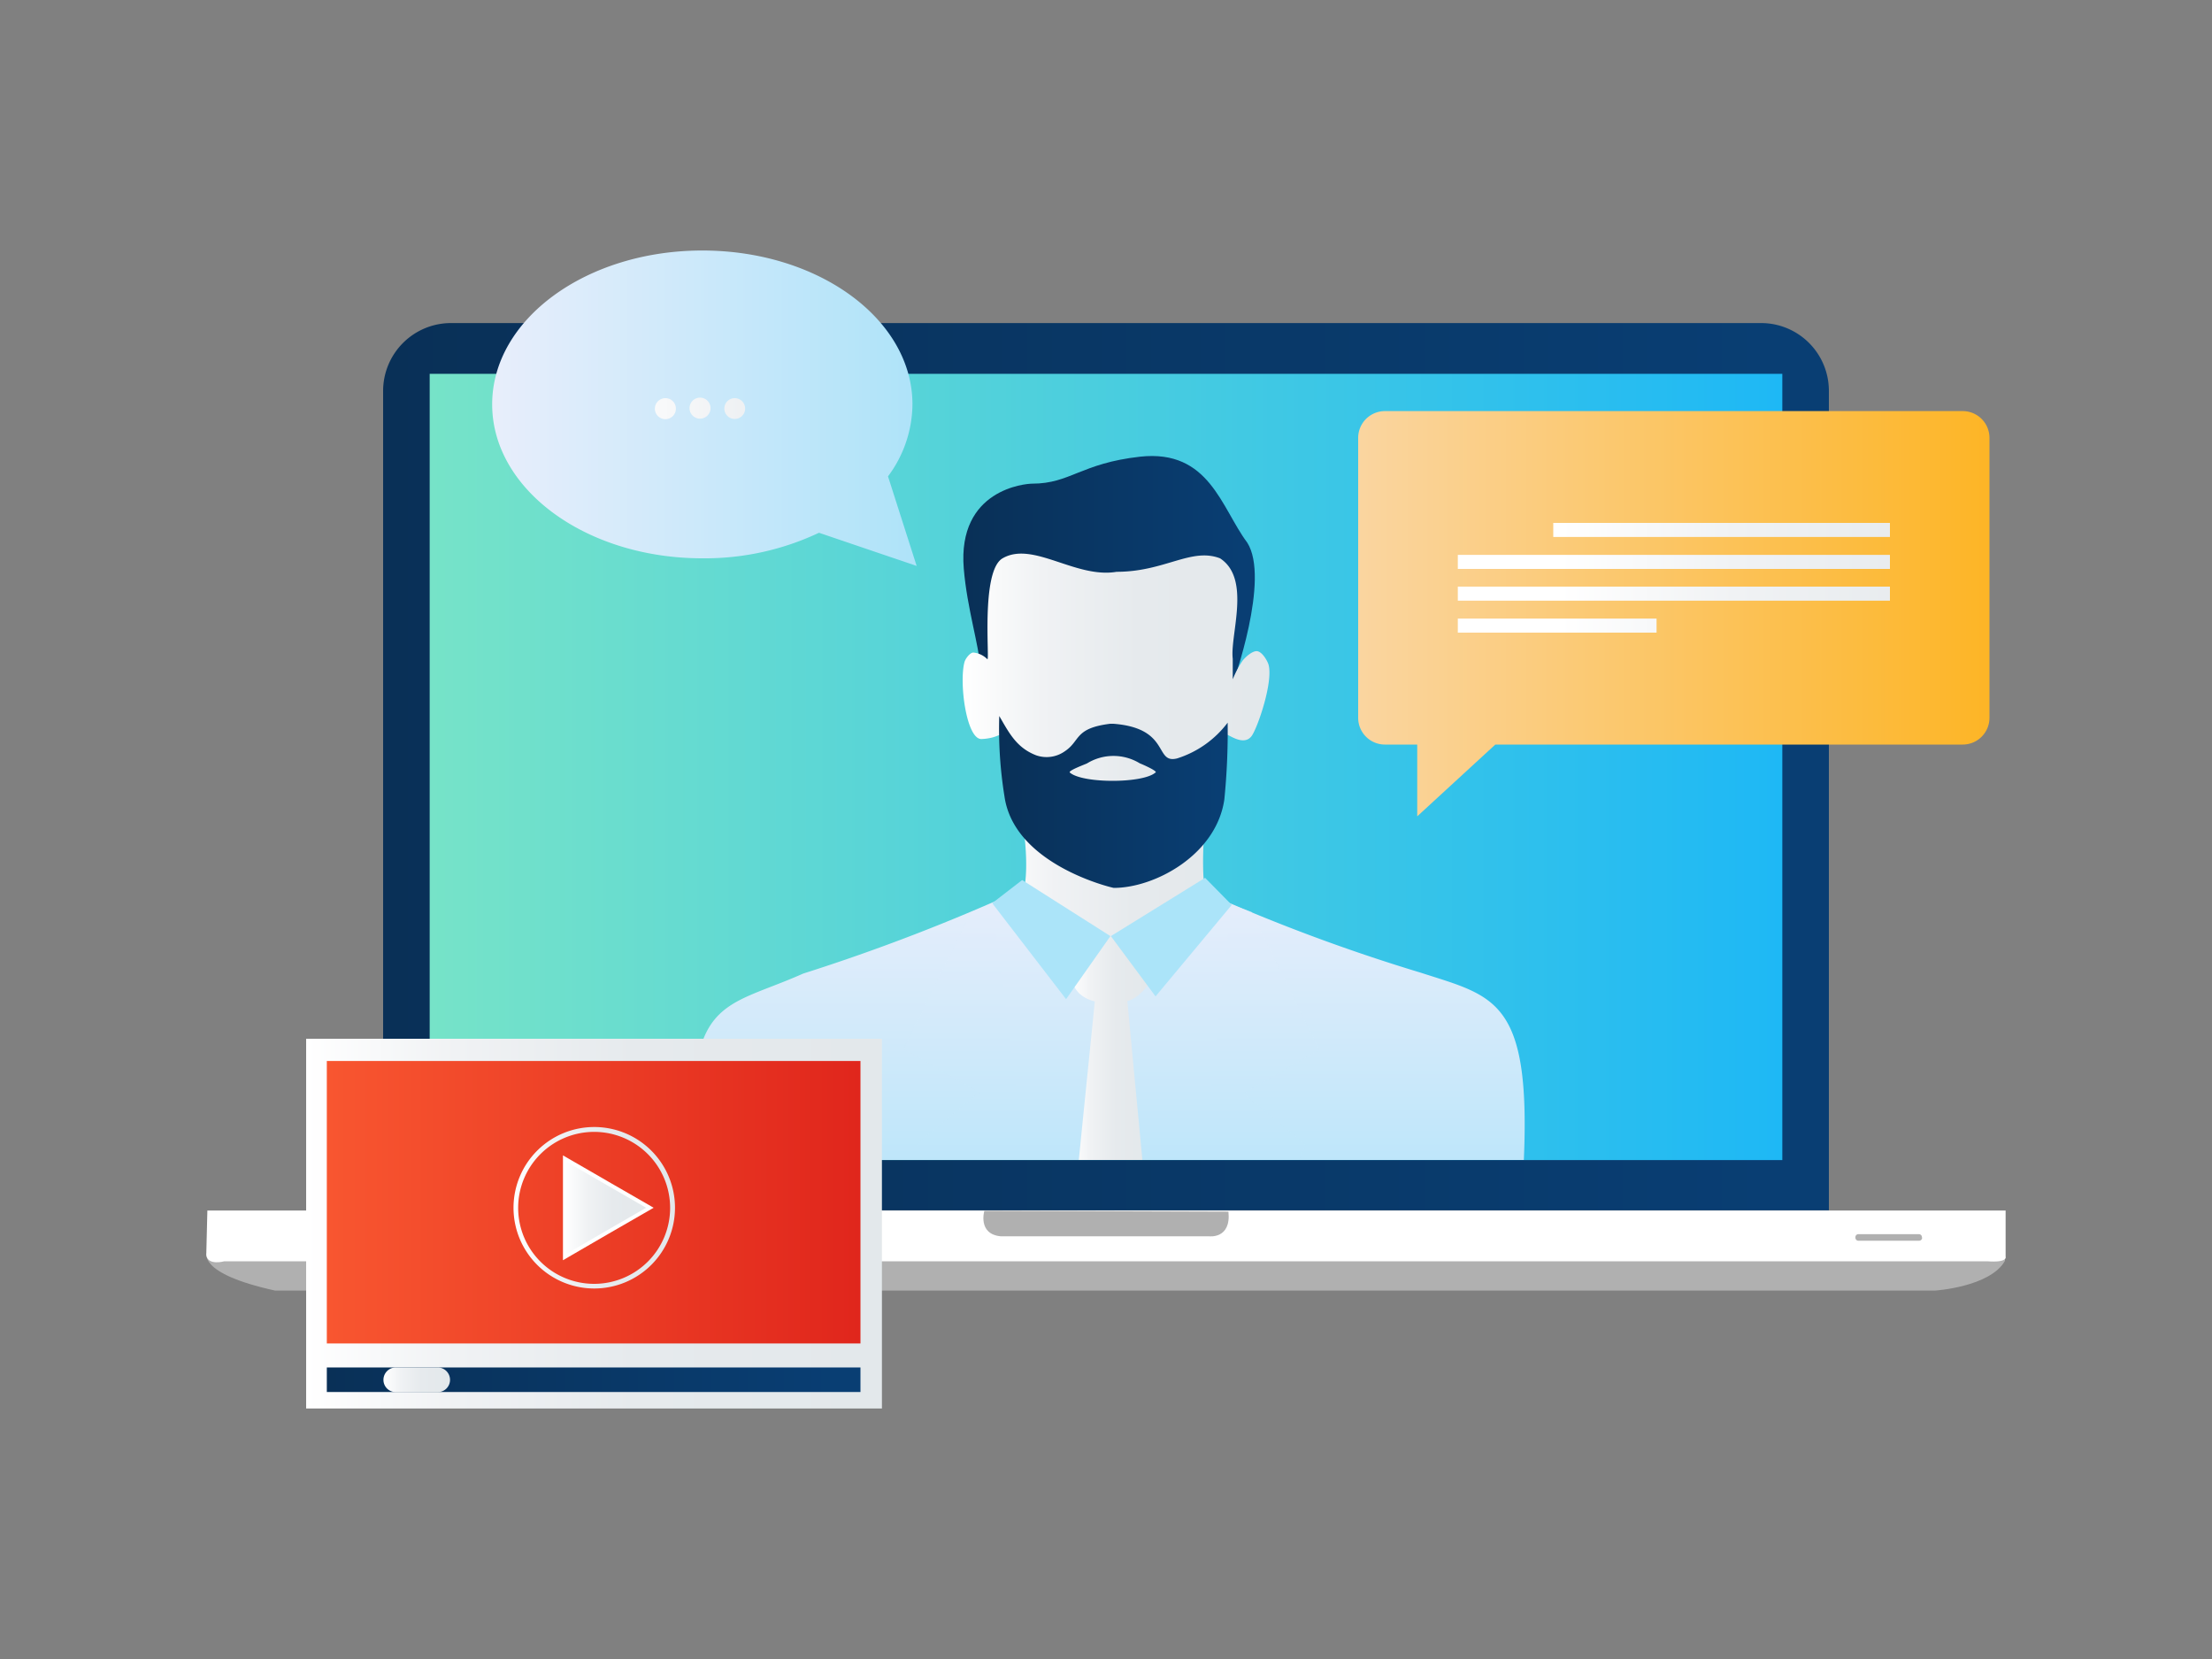 <svg xmlns="http://www.w3.org/2000/svg" xmlns:xlink="http://www.w3.org/1999/xlink" id="Layer_1" data-name="Layer 1" viewBox="0 0 200 150"><rect x="0" y="0" width="200" height="150" fill="#808080" stroke="none"/><defs><style>.cls-1{fill:#b0b0b0;}.cls-2{fill:#fff;}.cls-3{fill:url(#linear-gradient);}.cls-4{fill:url(#linear-gradient-2);}.cls-5{fill:url(#linear-gradient-3);}.cls-6{fill:url(#linear-gradient-4);}.cls-7{fill:url(#linear-gradient-5);}.cls-8{fill:url(#linear-gradient-6);}.cls-9{fill:url(#linear-gradient-7);}.cls-10{fill:url(#linear-gradient-8);}.cls-11{opacity:0.6;}.cls-12,.cls-13{fill-rule:evenodd;}.cls-12{fill:url(#linear-gradient-9);}.cls-13{fill:url(#linear-gradient-10);}.cls-14{fill:url(#linear-gradient-11);}.cls-15{fill:url(#linear-gradient-12);}.cls-16{fill:#abe4f9;}.cls-17{fill:url(#linear-gradient-13);}.cls-18{fill:url(#linear-gradient-14);}.cls-19{fill:url(#linear-gradient-15);}.cls-20{fill:url(#linear-gradient-16);}.cls-21{fill:url(#linear-gradient-17);}.cls-22{fill:url(#linear-gradient-18);}.cls-23{fill:url(#linear-gradient-19);}.cls-24{fill:url(#linear-gradient-20);}.cls-25{fill:url(#linear-gradient-21);}.cls-26{fill:url(#linear-gradient-22);}.cls-27{fill:url(#linear-gradient-23);}.cls-28{fill:url(#linear-gradient-24);}.cls-29{fill:url(#linear-gradient-25);}.cls-30{stroke:#fff;stroke-miterlimit:10;stroke-width:0.34px;fill:url(#linear-gradient-26);}.cls-31{fill:url(#linear-gradient-27);}</style><linearGradient id="linear-gradient" x1="110.97" y1="109.6" x2="110.97" y2="109.55" gradientUnits="userSpaceOnUse"><stop offset="0.02" stop-color="#5f6767"></stop><stop offset="0.48" stop-color="#676b6c"></stop><stop offset="0.51" stop-color="#717576"></stop><stop offset="0.62" stop-color="#878a8b"></stop><stop offset="0.72" stop-color="#949899"></stop><stop offset="0.81" stop-color="#999c9d"></stop></linearGradient><linearGradient id="linear-gradient-2" x1="34.64" y1="69.32" x2="165.36" y2="69.32" gradientUnits="userSpaceOnUse"><stop offset="0" stop-color="#093057"></stop><stop offset="0.96" stop-color="#093e73"></stop></linearGradient><linearGradient id="linear-gradient-3" x1="38.85" y1="69.34" x2="161.15" y2="69.34" gradientUnits="userSpaceOnUse"><stop offset="0" stop-color="#76e3c8"></stop><stop offset="1" stop-color="#1eb8f5"></stop></linearGradient><linearGradient id="linear-gradient-4" x1="87.1" y1="51.78" x2="113.45" y2="51.78" xlink:href="#linear-gradient-2"></linearGradient><linearGradient id="linear-gradient-5" x1="89.43" y1="79.77" x2="112.24" y2="79.77" gradientUnits="userSpaceOnUse"><stop offset="0" stop-color="#fff"></stop><stop offset="0.26" stop-color="#f0f2f4"></stop><stop offset="0.57" stop-color="#e6eaed"></stop><stop offset="0.98" stop-color="#e3e8eb"></stop></linearGradient><linearGradient id="linear-gradient-6" x1="87.01" y1="63.86" x2="114.76" y2="63.86" xlink:href="#linear-gradient-5"></linearGradient><linearGradient id="linear-gradient-7" x1="90.3" y1="72.53" x2="111.06" y2="72.53" xlink:href="#linear-gradient-2"></linearGradient><linearGradient id="linear-gradient-8" x1="100.27" y1="79.62" x2="100.27" y2="114.62" gradientUnits="userSpaceOnUse"><stop offset="0" stop-color="#e8eefb"></stop><stop offset="1" stop-color="#aee3f9"></stop></linearGradient><linearGradient id="linear-gradient-9" x1="113.63" y1="80.04" x2="113.63" y2="114.46" xlink:href="#linear-gradient-8"></linearGradient><linearGradient id="linear-gradient-10" x1="87.35" y1="80.04" x2="87.35" y2="114.46" xlink:href="#linear-gradient-8"></linearGradient><linearGradient id="linear-gradient-11" x1="100.54" y1="80.04" x2="100.54" y2="114.46" xlink:href="#linear-gradient-8"></linearGradient><linearGradient id="linear-gradient-12" x1="96.77" y1="94.68" x2="104.02" y2="94.68" xlink:href="#linear-gradient-5"></linearGradient><linearGradient id="linear-gradient-13" x1="44.46" y1="36.91" x2="82.92" y2="36.91" xlink:href="#linear-gradient-8"></linearGradient><linearGradient id="linear-gradient-14" x1="54.89" y1="36.96" x2="96.43" y2="37.4" xlink:href="#linear-gradient-5"></linearGradient><linearGradient id="linear-gradient-15" x1="54.89" y1="36.93" x2="96.43" y2="37.37" xlink:href="#linear-gradient-5"></linearGradient><linearGradient id="linear-gradient-16" x1="54.89" y1="36.9" x2="96.43" y2="37.33" xlink:href="#linear-gradient-5"></linearGradient><linearGradient id="linear-gradient-17" x1="122.8" y1="55.49" x2="179.88" y2="55.49" gradientUnits="userSpaceOnUse"><stop offset="0" stop-color="#fad5a0"></stop><stop offset="1" stop-color="#fdb526"></stop></linearGradient><linearGradient id="linear-gradient-18" x1="141.05" y1="47.81" x2="201.83" y2="48.25" xlink:href="#linear-gradient-5"></linearGradient><linearGradient id="linear-gradient-19" x1="141.03" y1="50.73" x2="201.81" y2="51.17" xlink:href="#linear-gradient-5"></linearGradient><linearGradient id="linear-gradient-20" x1="141.01" y1="53.6" x2="201.79" y2="54.04" xlink:href="#linear-gradient-5"></linearGradient><linearGradient id="linear-gradient-21" x1="140.99" y1="56.57" x2="201.77" y2="57.01" xlink:href="#linear-gradient-5"></linearGradient><linearGradient id="linear-gradient-22" x1="27.68" y1="110.63" x2="79.74" y2="110.63" xlink:href="#linear-gradient-5"></linearGradient><linearGradient id="linear-gradient-23" x1="29.55" y1="108.7" x2="77.81" y2="108.7" gradientUnits="userSpaceOnUse"><stop offset="0" stop-color="#f85630"></stop><stop offset="1" stop-color="#e0261c"></stop></linearGradient><linearGradient id="linear-gradient-24" x1="29.55" y1="124.76" x2="77.81" y2="124.76" xlink:href="#linear-gradient-2"></linearGradient><linearGradient id="linear-gradient-25" x1="46.43" y1="109.2" x2="61.03" y2="109.2" xlink:href="#linear-gradient-5"></linearGradient><linearGradient id="linear-gradient-26" x1="51.07" y1="109.2" x2="58.76" y2="109.2" xlink:href="#linear-gradient-5"></linearGradient><linearGradient id="linear-gradient-27" x1="34.67" y1="124.76" x2="40.69" y2="124.76" xlink:href="#linear-gradient-5"></linearGradient></defs><path class="cls-1" d="M18.72,113.24s-1,1.88,6.16,3.45H174.94s5-.32,6.34-2.69v-1.3Z"></path><path class="cls-2" d="M18.75,109.45H181.34v4.17s.25.56-1.67.42H20.28s-1.49.42-1.63-.56Z"></path><path class="cls-1" d="M173.79,111.89a.27.27,0,0,1-.24.29H168a.27.27,0,0,1-.24-.29h0a.27.27,0,0,1,.24-.3h5.53a.27.27,0,0,1,.24.3Z"></path><path class="cls-1" d="M89,109.48s-.62,2.09,1.47,2.3h18.86s2,.26,1.74-2.23Z"></path><path class="cls-3" d="M111,109.6v0h0Z"></path><path class="cls-4" d="M165.36,109.43V35.32a6.13,6.13,0,0,0-6.12-6.11H40.76a6.14,6.14,0,0,0-6.12,6.11v74.11Z"></path><rect class="cls-5" x="38.85" y="33.8" width="122.3" height="71.09"></rect><path class="cls-6" d="M93.33,43.73c-.58,0-6.78.49-6.19,7.68.3,3.63,1.4,7,1.5,9,0,1.07,9.69-7.43,11.77-7.86,1.45-.3,9.8,6.58,9.71,7.93-.07.95,1.08,1.8,1.15,1.83.29-.64,3.58-10,1.5-13.25-2.35-3.14-3.42-8.45-9.68-7.77C97.72,41.89,96.77,43.73,93.33,43.73Z"></path><path class="cls-7" d="M89.37,83.56l18.09,3.9c-1.24-.83,2.85-4.63,1.67-6.48-.65-1-.28-7.53.15-8.67a10.35,10.35,0,0,1-17.47-.24,2.56,2.56,0,0,1,.11.24c.71,1.48,1.4,7.63.25,9.17C92,81.77,90,82.71,89.37,83.56Z"></path><path class="cls-8" d="M113.68,58.88c-.4-.06-1,.45-1.32.84a9,9,0,0,0-.9,1.7c0-.46,0-1.66,0-1.86-.26-2.16,1.69-7.23-1.15-9.08-2.61-1-5,1.22-9.35,1.22-3.71.63-7.57-2.81-10.31-1.22-2,1.15-1.14,9.35-1.38,9.12A2.06,2.06,0,0,0,88,59c-.28,0-.71.53-.8.88-.49,1.86.18,7,1.55,6.94s1.67-.55,1.71-.28c.42,3.06.09,2,.39,4.19.88,6.23,9.81,6.94,9.88,6.94,3.73,0,9.28-1.61,10-6.7a13.86,13.86,0,0,1,.15-4.52c0-.24,1.49,1.11,2.27.12.51-.64,2-4.9,1.54-6.5C114.52,59.59,114.07,58.93,113.68,58.88Z"></path><path class="cls-9" d="M111,65.34a9.19,9.19,0,0,1-4.56,3.23c-2.1.54-.56-2.73-5.77-3.13h-.29c-3.25.4-2.68,1.53-4.08,2.47a2.85,2.85,0,0,1-2.62.38c-1.77-.69-2.43-2-3.33-3.55A38.12,38.12,0,0,0,90.82,72c.88,6.23,9.81,8.28,9.88,8.28,3.73,0,9.28-3,10-8A62,62,0,0,0,111,65.34Zm-6.53,4.51c-1.13,1-6.61,1-7.74,0-.19-.17,1.41-.75,1.56-.83a4.57,4.57,0,0,1,4.77,0C103.25,69.09,104.66,69.7,104.49,69.85Z"></path><path class="cls-10" d="M137.78,104.88c.63-14.54-2.7-14.79-9.31-16.93a164,164,0,0,1-19.91-7.45l-8.31,4.18-7.64-4.37a176.67,176.67,0,0,1-20,7.72c-7.21,3.22-10.74,2.06-9.73,16.85Z"></path><g class="cls-11"><polygon class="cls-12" points="117.49 104.88 118.04 103.51 112.44 98.87 119.28 94.91 113.17 82.46 110.81 81.59 107.97 104.88 117.49 104.88"></polygon></g><g class="cls-11"><polygon class="cls-13" points="82.93 103.42 83.51 104.88 93.01 104.88 90.15 81.51 87.8 82.53 81.68 94.82 88.53 98.78 82.93 103.42"></polygon></g><polygon class="cls-14" points="108.71 104.88 111.36 81.8 109.21 80.86 100.4 84.64 91.51 81.11 89.71 81.65 92.7 104.88 108.71 104.88"></polygon><path class="cls-15" d="M97.54,104.88h5.75l-1.36-14.36a2.83,2.83,0,0,0,1.17-.69c1.35-1.23.66-1.62.66-1.62l-3.35-3.74-3.26,3.74s-.6.51.44,1.62a3.1,3.1,0,0,0,1.4.71Z"></path><polygon class="cls-16" points="92.42 79.57 100.4 84.64 96.39 90.34 89.71 81.66 92.42 79.57"></polygon><polygon class="cls-16" points="108.96 79.37 100.44 84.64 104.48 90.09 111.37 81.82 108.96 79.37"></polygon><path class="cls-17" d="M63.5,22.65c10.52,0,19,6.23,19,13.91a11,11,0,0,1-2.21,6.51l2.59,8.1-8.83-3A24.19,24.19,0,0,1,63.5,50.48c-10.51,0-19-6.23-19-13.92S53,22.65,63.5,22.65Z"></path><path class="cls-18" d="M61.11,37a.95.95,0,1,1-.94-1A.94.94,0,0,1,61.11,37Z"></path><path class="cls-19" d="M64.24,37a.95.95,0,0,1-1.89,0,.95.95,0,1,1,1.89,0Z"></path><path class="cls-20" d="M67.37,37a.94.94,0,1,1-.94-1A.94.94,0,0,1,67.37,37Z"></path><path class="cls-21" d="M177.46,37.17H125.22a2.42,2.42,0,0,0-2.42,2.42V64.9a2.42,2.42,0,0,0,2.42,2.42h2.92v6.49l7.06-6.49h42.26a2.42,2.42,0,0,0,2.42-2.42V39.59A2.42,2.42,0,0,0,177.46,37.17Z"></path><rect class="cls-22" x="140.44" y="47.28" width="30.44" height="1.27"></rect><rect class="cls-23" x="131.81" y="50.17" width="39.07" height="1.27"></rect><rect class="cls-24" x="131.81" y="53.04" width="39.07" height="1.27"></rect><rect class="cls-25" x="131.81" y="55.93" width="17.97" height="1.27"></rect><path class="cls-26" d="M79.74,127.35H27.68V93.92H79.74Z"></path><rect class="cls-27" x="29.55" y="95.93" width="48.25" height="25.54"></rect><rect class="cls-28" x="29.55" y="123.64" width="48.25" height="2.22"></rect><path class="cls-29" d="M53.73,116.5a7.3,7.3,0,1,1,7.3-7.3A7.3,7.3,0,0,1,53.73,116.5Zm0-14.16a6.87,6.87,0,1,0,6.86,6.86A6.87,6.87,0,0,0,53.73,102.34Z"></path><polygon class="cls-30" points="58.76 109.2 54.91 111.42 51.07 113.65 51.07 109.2 51.07 104.76 54.91 106.98 58.76 109.2"></polygon><path class="cls-31" d="M40.69,124.76a1.11,1.11,0,0,1-1.11,1.11h-3.8a1.11,1.11,0,0,1-1.11-1.11h0a1.12,1.12,0,0,1,1.11-1.12h3.8a1.12,1.12,0,0,1,1.11,1.12Z"></path></svg>